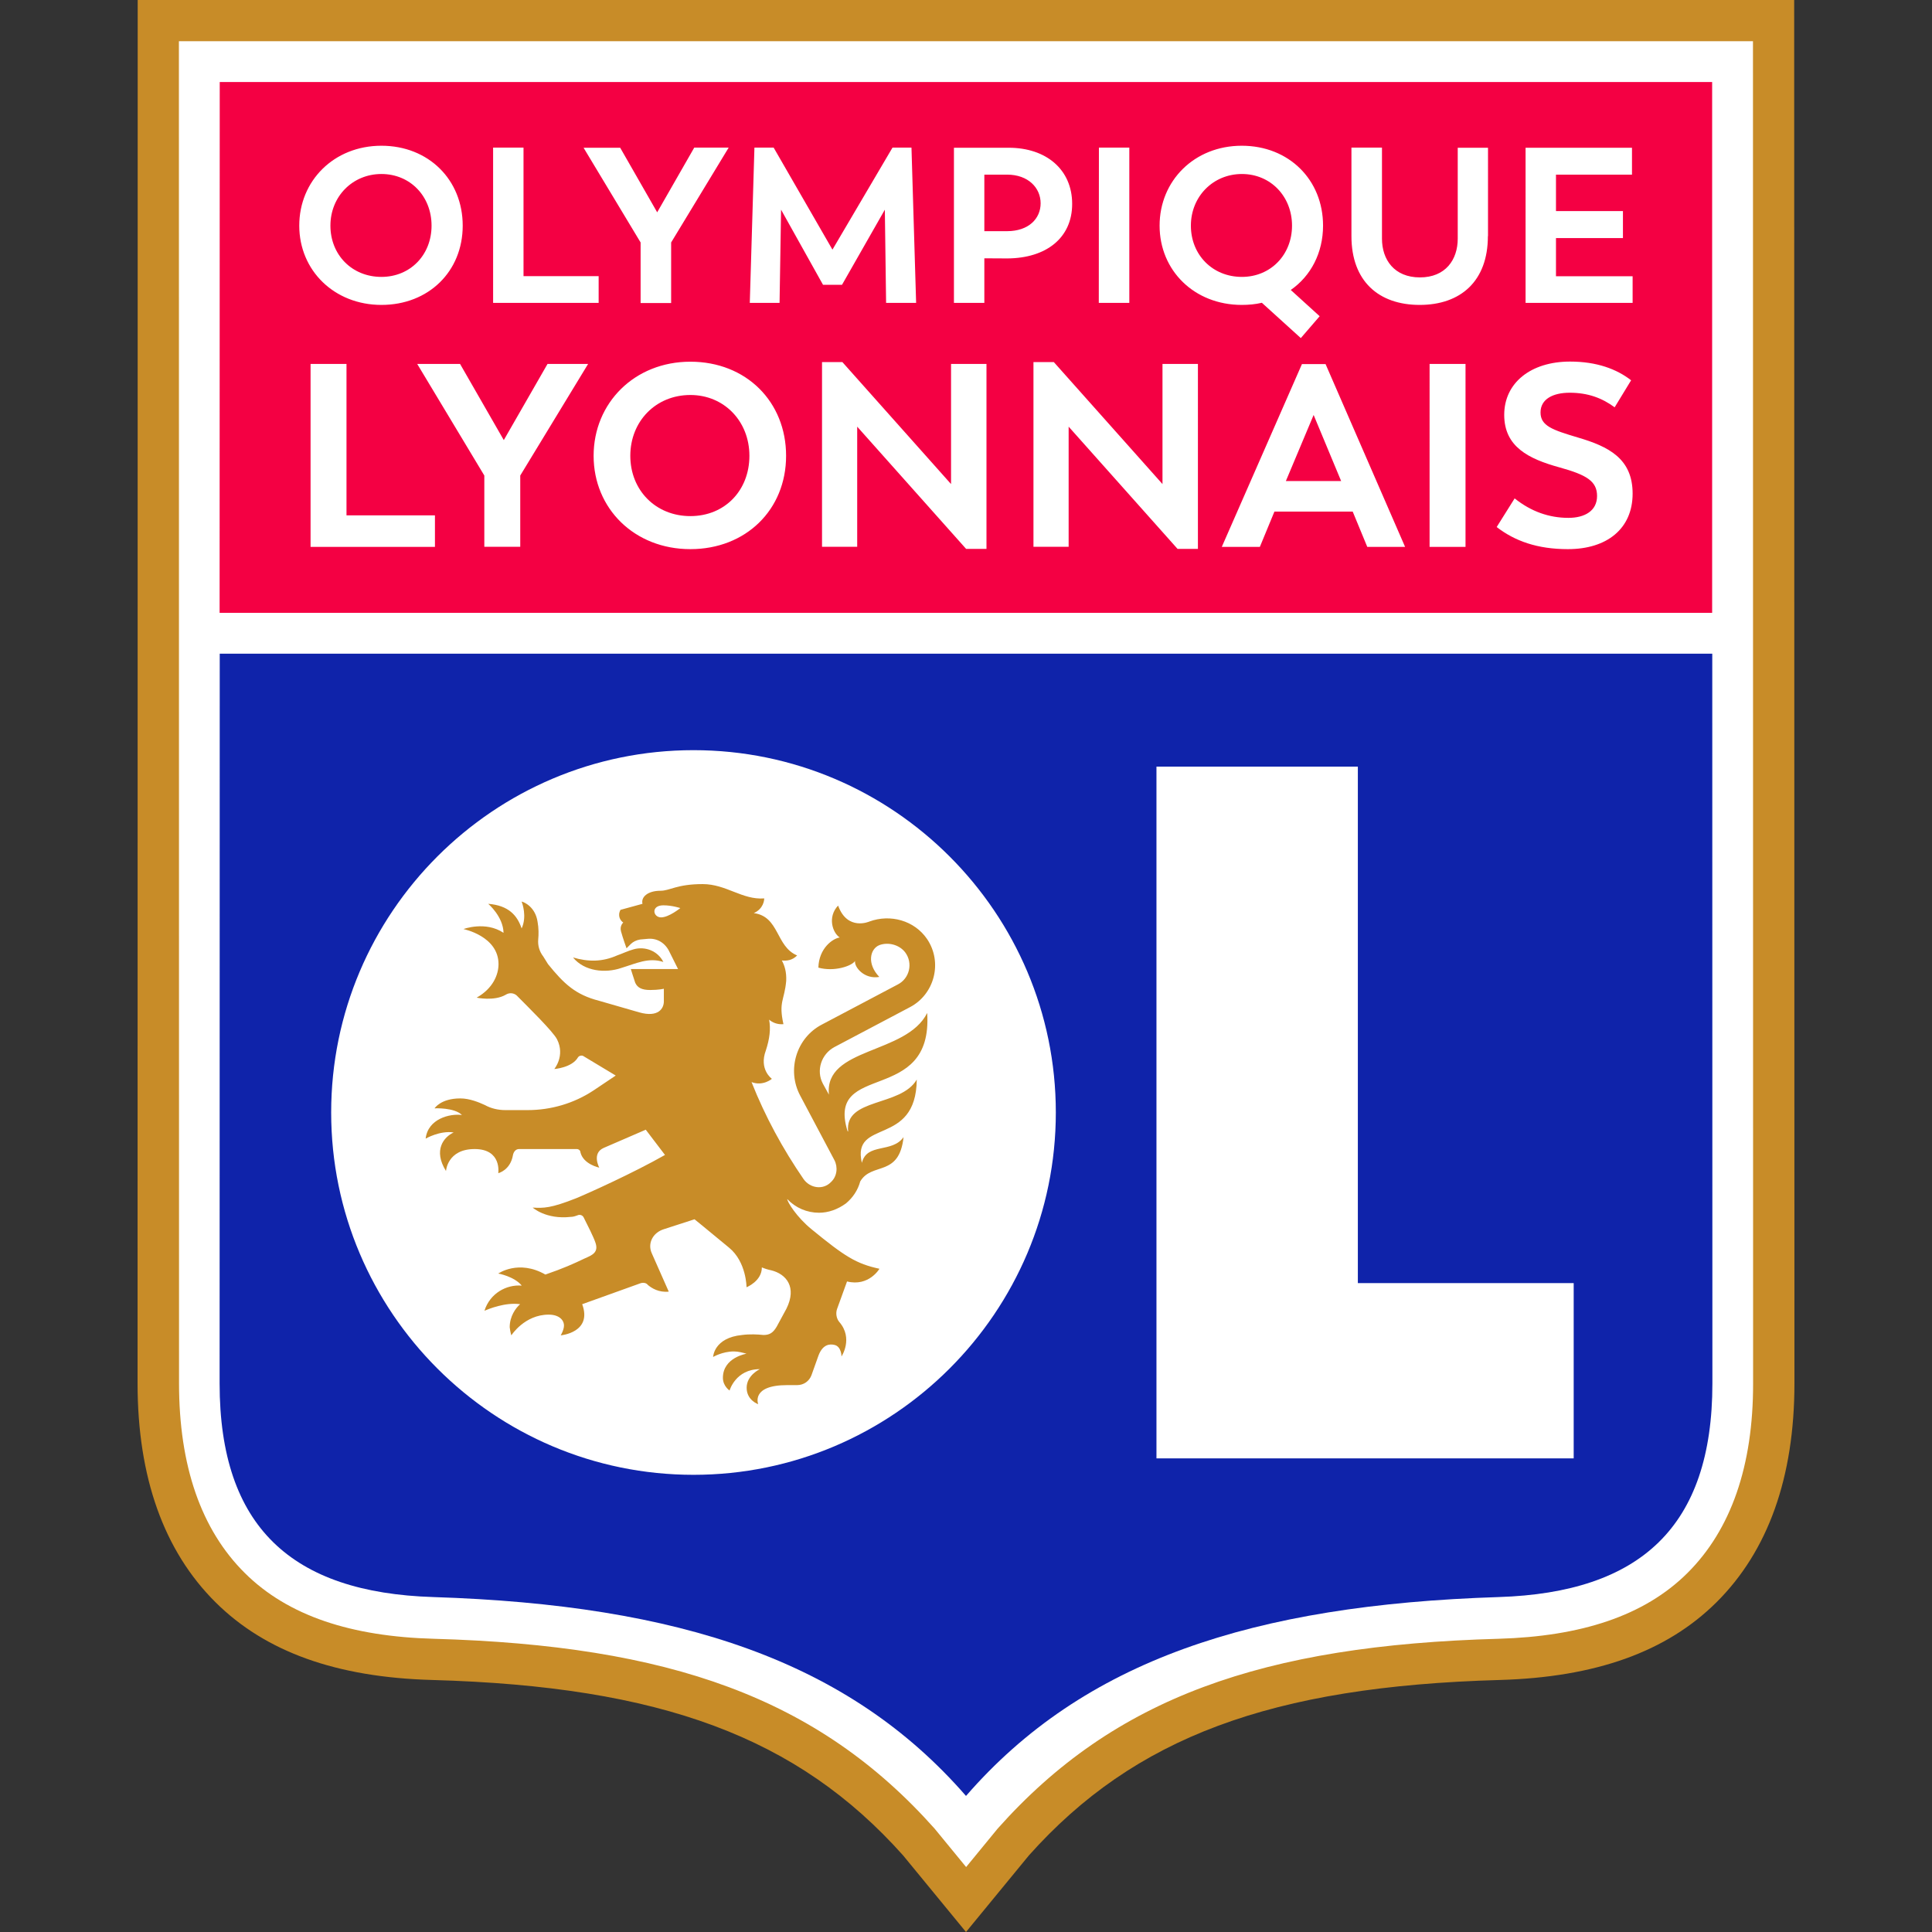 <?xml version="1.0" encoding="UTF-8" standalone="no"?><svg xmlns="http://www.w3.org/2000/svg" height="1537.8" width="1537.8" xml:space="preserve" viewBox="0 0 1537.8 1537.8" y="0px" x="0px" ><rect x="0" y="0" width="1537.8" height="1537.8" fill="#333333" stroke="none"/><style type="text/css">.blanc{fill:#FFFFFF;} .or{fill:#C88C28;} .rouge{fill:#F40043;} .bleu{fill:#0F23AA;} .vert{fill:#00FF00; }</style><g transform="translate(109.5,2.3437501e-6)"><path id="fond" d="M 1301.2,19.6 H 17.6 l -0.1,1071.9 c 0,72.7 20.3,129.8 60.5,169.7 38.7,38.4 93.6,58.1 167.8,60.2 177.4,5 283.1,44.3 364.9,135.9 l 48.7,59.4 48.7,-59.4 c 81.8,-91.5 187.5,-130.9 364.9,-135.9 74.3,-2.1 129.2,-21.8 167.8,-60.2 40.1,-39.8 60.5,-96.9 60.5,-169.7 z" class="blanc" /><path id="contour" d="M 1318.6,0 H 0.1 L 0,1101.1 c 0,74.7 20.9,133.4 62.1,174.3 39.7,39.4 96.1,59.7 172.4,61.8 182.2,5.1 290.8,45.5 374.8,139.6 l 50.1,61 50.1,-61 c 84,-94 192.6,-134.5 374.8,-139.6 76.3,-2.2 132.7,-22.4 172.4,-61.8 41.2,-40.9 62.1,-99.6 62.1,-174.3 z m -85,1252.1 c -34.5,34.3 -85.1,50.4 -150.2,52.3 -187.7,5.2 -306,46.8 -398.8,151.1 l -25.1,30.6 -25.1,-30.6 C 541.6,1351.3 423.3,1309.7 235.6,1304.4 170.5,1302.6 119.9,1286.4 85.4,1252.1 50.6,1217.6 33,1166.8 33,1101.1 L 32.9,32.8 h 1252.9 l 0.1,1068.3 c 0.1,65.7 -17.6,116.5 -52.3,151" class="or" /><path id="fond_lettre" d="m 440,314.4 c -27.5,0 -47.8,20.9 -47.8,48.4 0,27.5 20.3,48 47.8,48 27.5,0 47,-20.5 47,-48 0,-27.5 -20.1,-48.4 -47,-48.4 M 692.1,139 H 674 v 45 h 18.1 c 17.2,0 26.7,-10 26.7,-22.2 0,-12.2 -9.8,-22.8 -26.7,-22.8 M 914,382.9 h 44 L 936.1,330.3 Z M 194.1,220.4 c 22.9,0 39.9,-17.4 39.9,-40.8 0,-23.4 -17,-41.1 -39.9,-41.1 -22.9,0 -40.6,17.8 -40.6,41.1 0,23.3 17.2,40.8 40.6,40.8 m 684.9,0 c 22.9,0 39.9,-17.6 39.9,-40.8 0,-23.2 -17,-41.1 -39.9,-41.1 -22.9,0 -40.6,17.9 -40.6,41.1 0,23.2 17.2,40.8 40.6,40.8" class="rouge" /><path id="cadre_rouge" d="M 1253.3,65.3 H 65.4 l -0.1,422.5 h 1188 z M 878.9,116 c 37.5,0 64.7,27.1 64.7,63.6 0,21.6 -9.7,40.1 -25.7,51.2 l 23,20.9 -15,17.4 -31,-28.1 c -5.1,1.2 -10.4,1.7 -16,1.7 -37.8,0 -65.4,-27.4 -65.4,-63.1 0,-35.7 27.6,-63.6 65.4,-63.6 m -113.7,1.5 h 24.2 v 123.6 h -24.3 z m -274.2,0 h 15.3 l 46.8,81.2 47.8,-81.2 H 616 l 3.7,123.6 h -23.9 l -1,-74.2 -34.1,59.8 h -15.1 l -33.4,-59.8 -1.2,74.2 h -23.7 z m -106.9,0 29.5,51.5 29.5,-51.5 h 27.4 L 424.7,193 v 48.2 H 400.4 V 193 L 355,117.6 h 29.1 z m -101.1,0 h 24.2 V 219.8 H 367 v 21.3 H 283 Z M 194.1,116 c 37.5,0 64.7,27.1 64.7,63.6 0,36.5 -27.2,63.1 -64.7,63.1 -37.5,0 -65.4,-27.4 -65.4,-63.1 0,-35.7 27.6,-63.6 65.4,-63.6 m 42.6,319.3 h -99 V 289.7 h 28.6 v 120.5 h 70.4 z m 67.9,-56.8 v 56.7 H 276 v -56.7 l -53.4,-88.8 h 34.1 l 34.8,60.6 34.8,-60.6 h 32.3 z M 440,437.1 c -44.5,0 -77,-32.3 -77,-74.3 0,-42 32.5,-74.9 77,-74.9 44.5,0 76.2,31.9 76.2,74.9 0,43 -32.1,74.3 -76.2,74.3 m 235.7,-0.2 h -16.2 l -86.7,-97.3 v 95.6 h -28 v -147 H 561 l 86.5,97.1 v -95.6 h 28.2 z M 674,205.6 v 35.5 H 649.8 V 117.6 h 43.6 c 29.9,0 50.5,17.4 50.5,44.7 0,27.3 -20.9,43.2 -51.5,43.4 z m 170,231.3 h -16.2 l -86.7,-97.3 v 95.6 h -28 v -147 h 16.2 l 86.5,97.1 V 289.7 H 844 Z m 134.8,-1.6 -11.6,-28.1 h -62.3 l -11.6,28.1 H 863 l 63.8,-145.5 h 18.8 l 63.3,145.5 z m 78.2,0 h -28.6 V 289.7 H 1057 Z M 1074.8,188 c 0,35.7 -21.6,54.7 -54.3,54.7 -32.7,0 -54.3,-19 -54.3,-54.7 v -70.5 h 24.3 V 190 c 0,16.7 9.8,30.8 30.2,30.8 20.4,0 30.1,-14.1 30.1,-30.8 v -72.4 h 24.1 V 188 Z m 63.7,249.1 c -24.2,0 -42.2,-6.4 -56.7,-17.6 l 14.3,-22.8 c 13.1,10.5 27.5,15.5 42.8,15.5 13,0 22.8,-5.6 22.8,-17.4 0,-11.8 -8.3,-16.8 -30,-22.8 -24.6,-6.8 -43.9,-16.4 -43.9,-41.8 0,-25.4 21.1,-42.4 52.4,-42.4 21.3,0 37.2,6 48.6,14.9 l -13.1,21.5 c -9.9,-7.3 -21.1,-11.6 -35.8,-11.6 -13.2,0 -23.2,5 -23.2,15.7 0,10.7 9.5,13.9 29.6,19.9 24.6,7.2 43.7,16.8 43.7,44.7 0,27.9 -20.4,44.2 -51.5,44.2 m 51.6,-196 h -85.3 V 117.6 h 84.7 V 139 H 1129 v 29 h 53.3 v 21.5 H 1129 v 30.4 h 61 v 21.2 z" class="rouge" /><path id="cadre_bleu" d="M 1253.4,520.3 H 65.4 l -0.1,580.8 c 0,114.3 57.5,166.6 170.1,170.1 196.1,6.3 330.4,50.7 424,158.3 93.5,-107.6 227.9,-152 424,-158.3 112.6,-3.6 170.1,-55.8 170.1,-170.1 z m -810.9,653.6 c -159,0 -288.4,-129.4 -288.4,-288.4 0,-159 129.4,-288.4 288.4,-288.4 159,0 288.4,129.4 288.4,288.4 0,159 -129.4,288.4 -288.4,288.4 m 700.6,-13.1 H 811 V 610.2 h 160.3 v 411.1 h 171.8 z" class="bleu" /><path id="langue_lion" d="m 384.9,770.5 c 11.9,-3.6 21.9,-8.7 33.6,-4.8 -4.3,-8.7 -14.4,-12.7 -23.6,-10.1 -4.8,1.3 -9.1,3.5 -13,4.8 -11.9,5.3 -23.1,5.3 -35.3,1.7 9,11.1 25.7,12.7 38.3,8.4" class="or" /><path id="lion" d="m 628.5,806.3 c -16.6,33.2 -82.1,27.1 -78.2,65 l -4.8,-8.7 c -5.6,-10.5 -1.3,-23.6 9.2,-29.2 l 60.2,-31.8 c 19.2,-10.1 26.2,-35.4 13.5,-54.2 -10.1,-14.8 -29.3,-20 -45.9,-13.9 0,0 -17.5,7.8 -24.9,-12.7 -8.7,9.2 -4.3,21.8 1.3,25.4 -5.6,0.8 -16.6,8.6 -17,24 12.7,3.5 26.6,-1.3 29.2,-5.3 -0.8,4.8 7.4,14.8 19.3,12.7 -10.1,-10.5 -7.4,-22.3 0,-25.3 6.9,-2.6 15.7,-0.5 20.5,5.6 6.6,8.7 3.5,21 -5.8,25.7 l -60.2,31.8 c -20.5,10.5 -28.4,36.3 -17.4,56.8 l 27.1,51.1 c 3,5.6 2.2,13.1 -2.6,17.5 -6.1,6.5 -16.6,5.2 -21.9,-2.3 -16.5,-24 -30.5,-49.7 -41.4,-77.2 9.2,3.5 16.2,-2.6 16.2,-2.6 0,0 -10.5,-7.4 -4.8,-22.6 3,-9.2 4,-17.1 2.6,-24.5 2.6,2.3 6.6,4 11.4,3.6 -4,-18 0.8,-18.8 2.2,-34.5 0.3,-7.1 -1.3,-12.3 -3.5,-16.2 3.8,0.4 8.3,0 12.2,-4 -17.1,-7.1 -14,-31 -34.5,-33.7 7.8,-3.5 8.3,-10.4 8.3,-11.7 -17.5,1.3 -30.2,-11.4 -49,-11.4 -20.5,0 -26.1,5.3 -33.5,5.3 -10.5,0 -15.7,5.2 -14.4,10.4 l -17.5,4.8 c -2.6,4.8 0,8.7 2.2,10.1 0,0 -3,2.6 -1.8,7 1.3,4.9 4.4,13.5 4.4,13.5 l 3.5,-3.5 c 1.8,-1.7 4.3,-3 7.4,-3.5 l 5.6,-0.5 c 7.1,-0.8 13.5,2.6 17.1,9.2 l 7.4,14.8 h -37.6 c 0,0 2.6,8.3 3.5,10.9 1.8,4 5.3,5.8 11.9,5.8 7,0 10.9,-1 10.9,-1 v 10.1 c 0,5.6 -4.4,13 -19.6,8.7 l -31.9,-9.2 c -18.8,-4.8 -28,-13.5 -40.7,-29.2 l -3.8,-6.1 c -3.1,-4 -4.4,-8.7 -4,-13.5 0.4,-4 0.4,-9.1 -0.5,-14 -1.7,-11.7 -10.4,-15.7 -12.7,-16.2 0.5,1.3 4.4,11.9 0,21.4 -3.5,-10.4 -10.4,-18.3 -26.6,-19.6 0,0 11.9,10.1 12.2,23.1 -14.4,-9.6 -31.9,-3 -31.9,-3 0,0 27.9,5.6 27.9,27.9 0,8.3 -4.3,19.3 -17.4,26.7 0,0 13.9,3 23.1,-2.3 2.6,-1.7 6.1,-1.7 8.7,0.5 9.1,9.2 29.2,28.9 32.2,35 6.6,13.1 -2.2,23.6 -2.2,23.6 0,0 14,-1 18.8,-9.2 0.8,-1.3 2.6,-1.8 4,-1.3 l 26.1,15.7 -17.6,11.8 c -15.7,10.4 -34,15.7 -52.5,15.7 h -17.8 c -5.6,0 -11.4,-1.3 -16.2,-4 -4.8,-2.2 -12.2,-5.3 -19.6,-5.3 -15.7,0 -20.5,7.9 -20.5,7.9 0,0 15.7,-0.8 21.8,5.3 -9.6,-1.3 -27.1,3 -28.9,18.8 0,0 11.4,-6.6 22.3,-4.9 -7.8,3.6 -16.5,14 -6.1,30.7 0,0 1,-17.5 22.8,-17.5 21.8,0 18.8,19.2 18.8,19.2 0,0 9.6,-2.2 11.7,-14.4 0.5,-2.6 2.2,-4.8 4.8,-4.8 h 45.9 c 1.8,0 3,1.3 3,2.6 2.3,9.6 15,12.2 15,12.2 0,0 -6.2,-11.4 3.5,-15.7 l 33.5,-14.5 15.3,20.1 c -25.3,14.4 -61.1,30.5 -70.8,34.5 -20,7.9 -25.8,7.9 -34.5,7.4 0,0 10.5,9.6 30.2,7.4 1.8,0 3.5,-0.5 5.6,-1.3 1.8,-0.8 4,0 4.8,1.8 3.1,6.1 7.9,15.7 9.2,19.6 3.1,8.3 -2.6,10.4 -8.7,13.1 -8.3,4 -17,7.9 -31,12.7 -21.3,-12.2 -37.5,-0.8 -37.5,-0.8 0,0 12.6,2.2 18.7,9.6 -12.2,-1 -25.3,6.1 -29.7,20 3.1,-1.3 16.6,-6.9 28.4,-5.2 -3.5,3 -8.3,9.6 -8.3,18.3 0.5,4.3 1.3,6.5 1.3,6.5 0,0 10.5,-16.5 29.7,-16.5 8.3,0 12.2,4.3 12.2,8.7 0,3.5 -2.6,7.8 -2.6,7.8 0,0 25.4,-2.2 17.1,-24.8 l 46.2,-16.6 c 2.2,-0.8 4.8,-0.5 6.1,1.3 3.1,2.6 8.7,6.1 16.6,5.3 l -13.5,-30.5 c -3.6,-7.9 0.8,-16.6 9.9,-19.3 l 24.1,-7.8 c 0,0 6.5,5.2 27.5,22.6 13.9,11.4 13.9,31.5 13.9,31.5 0,0 12.2,-4.8 12.2,-15.8 2.3,1 4.9,1.8 7.4,2.3 12.2,3 20.6,13.5 12.2,30.5 l -7.8,14.4 c -3.1,5.3 -6.1,6.6 -10.5,6.6 -4.8,-0.5 -10.9,-0.8 -17,0 -22.6,2.2 -23.1,17.5 -23.1,17.5 0,0 7.4,-4.4 16.5,-4.4 3.6,0 7.1,1 10.1,1.8 0,0 -18.8,3 -18.8,19.2 0,6.6 5.3,10.1 5.3,10.1 0,0 4.8,-17 24.1,-17 0,0 -10.5,4.8 -10.5,14.8 0,10 9.2,13.1 9.2,13.1 0,0 -6.1,-15.2 23.1,-15.2 h 7.9 c 5.2,0 9.6,-3.1 11.4,-7.9 l 5.6,-15.7 c 3.5,-9.2 9.2,-9.2 12.7,-8.4 5.6,1.3 5.6,9.2 5.6,9.2 0,0 9.6,-14.4 -1.8,-27.5 -2.2,-2.6 -3,-6.9 -1.7,-10.4 l 7.9,-21.8 c 17.4,4.3 25.8,-10.1 25.8,-10.1 -18.5,-4 -27.5,-9.7 -54.1,-31.5 -11.8,-9.6 -19.3,-21.8 -19.3,-24 6.6,7 15.7,10.9 25.3,10.9 7.4,0 14.8,-2.6 21.4,-7.4 5.8,-4.8 9.6,-10.9 11.4,-17.5 9.2,-15.7 31,-3.1 34.5,-35.3 -9.2,13 -29.2,4.3 -33.2,20.5 -8.3,-35.8 43.2,-12.2 43.7,-66.3 -12.7,21.8 -57.7,14.4 -54.6,41.4 l -0.5,-0.4 c -17.4,-56.1 68.2,-19.9 63.4,-94 M 416.7,730.2 c -6.5,0 -8.3,-9.6 1.8,-9.6 7.1,0 13.5,2.2 13.5,2.2 0,0 -9.1,7.4 -15.3,7.4" class="or" /></g></svg>
